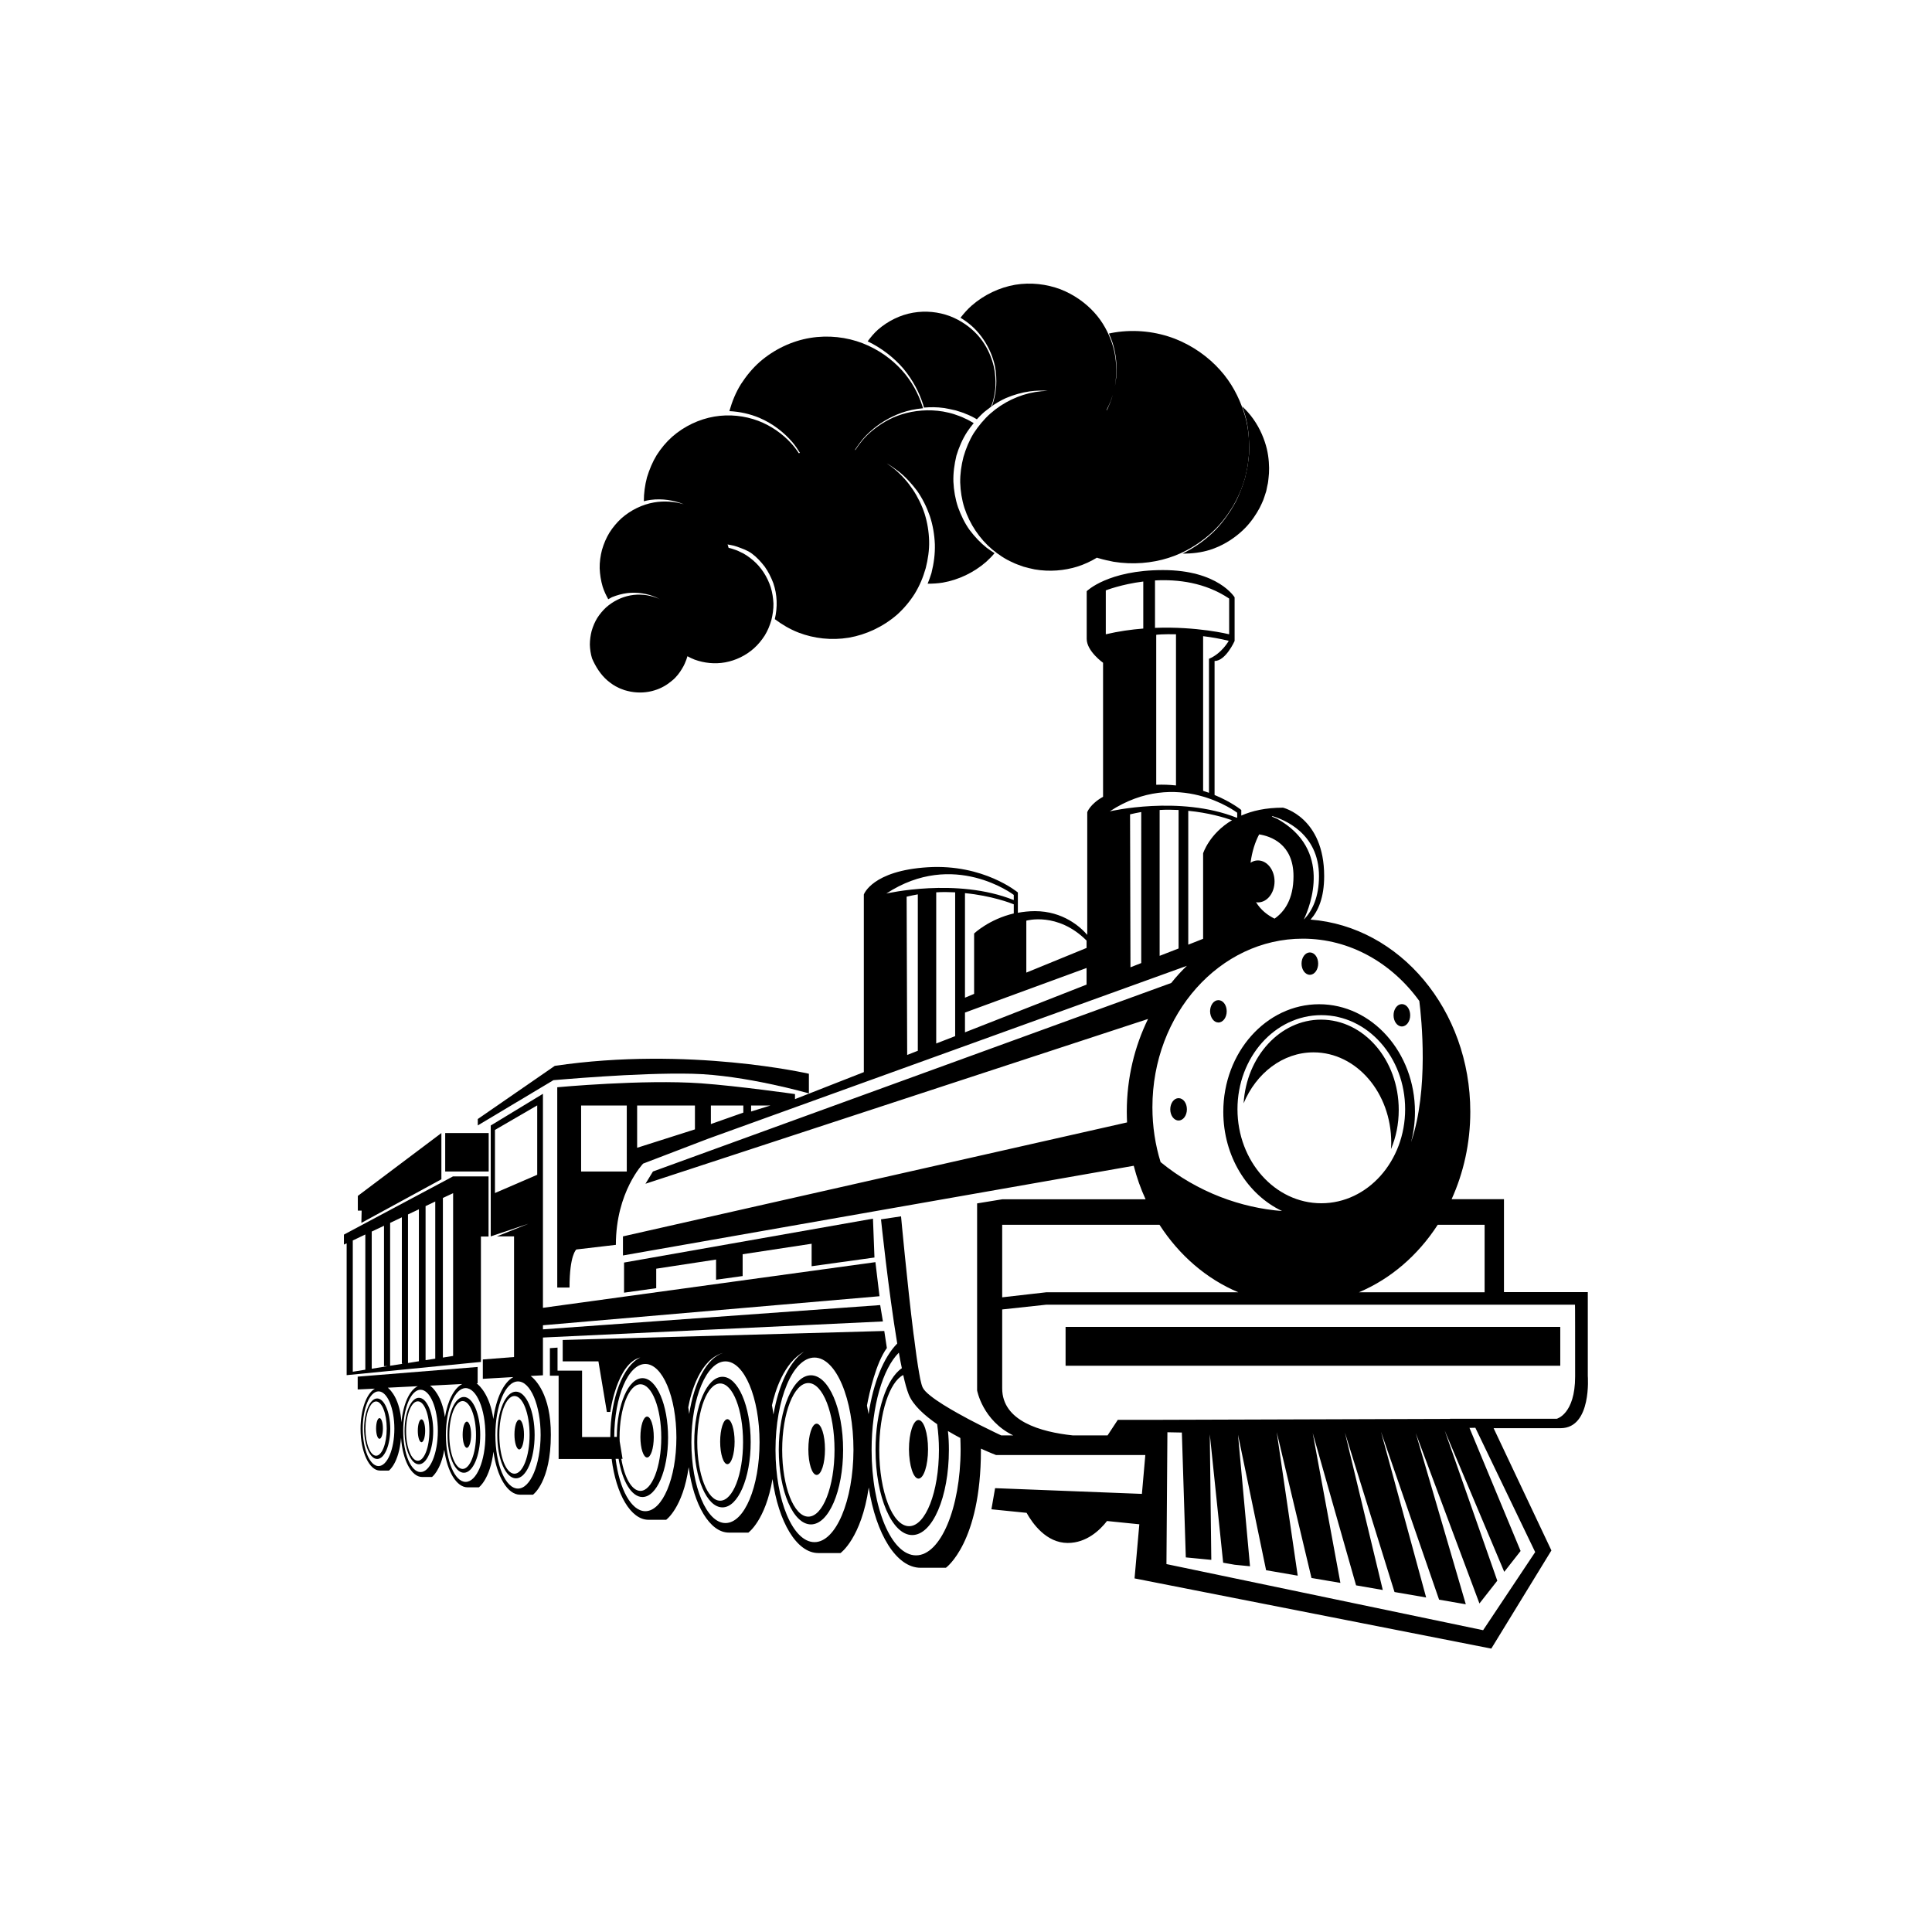 <?xml version="1.0" encoding="utf-8"?>
<!-- Generator: Adobe Illustrator 22.0.0, SVG Export Plug-In . SVG Version: 6.00 Build 0)  -->
<svg version="1.1" id="Layer_1" xmlns="http://www.w3.org/2000/svg" xmlns:xlink="http://www.w3.org/1999/xlink" x="0px" y="0px"
	 viewBox="0 0 1417.3 1417.3" style="enable-background:new 0 0 1417.3 1417.3;" xml:space="preserve">
<style type="text/css">
	.st0{fill:none;}
	.st1{fill:#121212;}
	.st2{fill:none;stroke:#121212;stroke-width:0.794;stroke-miterlimit:10;}
	.st3{stroke:#121212;stroke-width:0.525;stroke-linecap:round;stroke-linejoin:round;stroke-miterlimit:10;}
	.st4{stroke:#000000;stroke-width:0.525;stroke-linecap:round;stroke-linejoin:round;stroke-miterlimit:10;}
	.st5{fill:none;stroke:#121212;stroke-width:0.525;stroke-linecap:round;stroke-linejoin:round;stroke-miterlimit:10;}
	.st6{fill:#010101;}
</style>
<g>
	<path d="M352.8,999.1v-92h5.6V863h-26.1l-80,42.7v7.3l2-0.9v96.7L352.8,999.1z M324.9,878.8l7.5-3.5v119.4l-7.5,1.2V878.8z
		 M312.2,884.8l7.1-3.4v115.3l-7.1,1.1V884.8z M299.3,890.9l8-3.8v111.5l-8,1.3V890.9z M286.2,897.1l8.6-4.1v107.4h1l-9.6,1.5V897.1
		z M272.6,903.5l9.1-4.3v103h2.7l-11.7,1.9V903.5z M258.8,910l9.2-4.4v99.2l-9.2,1.5V910z"/>
	<polygon points="265.1,897.1 323.8,865.1 323.8,831.2 262.5,877.3 262.5,888.1 265.3,888.1 	"/>
	<rect x="326.6" y="831.2" width="31.9" height="28.2"/>
	<polygon points="641.5,922.5 640.4,894 457.8,926.2 457.8,948.3 481.4,945 481.4,930.7 525.3,924 525.3,938.8 544.8,936.1 
		544.8,920.1 595.4,912.4 595.4,928.9 	"/>
	<path d="M1026.1,814.2c0-36.6-25.5-66.2-57-66.2c-30.1,0-54.7,27.1-56.8,61.4c9.2-22.1,28.7-37.4,51.3-37.4c31.5,0,57,29.7,57,66.2
		c0,1.6-0.1,3.2-0.2,4.8C1024.1,834.3,1026.1,824.6,1026.1,814.2z"/>
	<path d="M1164.8,1009.4v-61.5h-61.5v-68.2h-14.2h-24.2c8.7-19.2,13.7-41,13.7-64.1c0-74.8-51.7-135.9-117.2-141
		c5.6-6.2,10-16.1,10-31.9c0-43.1-30.2-50.2-30.2-50.2c-12.7,0-22.7,2.3-30.6,5.8v-4.1c0,0-7-5.8-19.6-11v-98.3
		c8.2,0,14.7-14.7,14.7-14.7v-32c0,0-12-20-52.5-20s-56,15.5-56,15.5s0,26,0,35c0,9,12,17.5,12,17.5v98.3
		c-9.6,5.4-11.6,11.3-11.6,11.3v90c-5-5.8-17.8-17.4-38.4-17.4c-4.5,0-8.6,0.5-12.5,1.2v-14.9c0,0-25-21-66-18.5
		c-41,2.5-47,20-47,20v130.3l-40.3,15.8l-10.2,4v-3.7c0,0-41.3-5.9-69-7.9c-42.2-3-105.4,2.9-105.4,2.9v146.9h9
		c0-24.1,5-27.9,5-27.9l29-3.4c0-38.9,20-59.6,20-59.6l47.8-18.3l351.1-126.8c-4.1,3.9-7.9,8.1-11.5,12.6L479,859.4l-5.5,9
		l368.7-120.9c-9.9,20.2-15.6,43.4-15.6,68.1c0,2.6,0.1,5.2,0.2,7.8L457,907v14l374.7-65.8c2.2,8.6,5.1,16.8,8.7,24.6H735.2l-18.4,3
		v137.2c0,0,4,22.1,26.5,33h-8.8c0,0-6.7-3.1-15.6-7.6c-5-2.5-10.7-5.5-16.2-8.6c-3.7-2.1-7.4-4.2-10.7-6.3c-3.7-2.3-7-4.6-9.6-6.7
		c-2.8-2.2-4.8-4.3-5.6-6.1c-0.5-1.1-1.1-3.2-1.7-6c-0.5-2.6-1.1-5.9-1.7-9.7c-0.7-4.6-1.5-9.9-2.2-15.7c-0.3-2.7-0.7-5.4-1.1-8.2
		c-4.6-36.9-9.1-85.8-9.1-85.8l-14.7,2.2c0,0,5.4,52.1,11.9,91.1c-10,10.1-17.6,28.9-21,51.8c-0.4-2.2-0.8-4.3-1.2-6.3
		c1.7-9.1,6.5-31.1,14.6-42.2l-1.9-12.5l-235.9,6.6v15.7H439l6.2,37.1h2.5c0,0,4.7-35.6,22.1-40l0,0c-12.6,5.8-22,29.7-22.1,58.4
		h-20.7v-48.7h-18v-16.9l-5.6,0.4v20.2h6.4v61.1h38.9c3.2,25.7,14,44.6,27,44.6h13c0,0,12.3-8.8,16.5-38.6c3.7,27.7,15.5,48,29.5,48
		h14.3c0,0,12.6-9,17.7-39.3c4.3,31.4,17.7,54.3,33.6,54.3h16.3c0,0,15.3-10.9,20.7-48.1c5.3,34.2,20.3,58.9,38,58.9h18.6
		c0,0,25.7-18.3,25.7-86.3c0-0.4,0-0.8,0-1.1c6.6,3,11.1,4.7,11.1,4.7h109.5l-2.5,28.5l-107.7-4.2l-2.7,15.5l25.8,2.6
		c4.3,7.7,14.4,22.1,30.2,22.1c13.8,0,23.6-9.4,28.8-16.1l23.7,2.4l-3.5,39.7l261.7,51.5l44.1-72l-42.4-89.7c13,0,34.5,0,49.4,0
		C1167.8,1047.4,1164.8,1009.4,1164.8,1009.4z M459.8,859.4h-33.5V811h33.5V859.4z M509.8,828.5L467.4,842v-31h42.4V828.5z
		 M545.3,816.2l-23.8,8.4V811h23.8V816.2z M551,815.4V811h14.2L551,815.4z M743.7,656.5v3.8c-41.9-16.8-93.5-4.8-93.5-4.8
		C699.7,623,743.7,656.5,743.7,656.5z M743.7,663.4v6.7c-18.2,4.3-29.1,14.7-29.1,14.7v44.3l-6.7,2.8v-76.7
		C727.6,657.1,741.8,662.6,743.7,663.4z M673.4,770.8l-7.9,3.1l-0.4-116.1c2.8-0.7,5.5-1.2,8.2-1.7V770.8z M700.7,760.1l-13.9,5.4
		V654.6c4.8-0.3,9.4-0.2,13.9,0V760.1z M797.1,722.3l-89.2,35v-14.5l89.2-32.7V722.3z M797.1,695.4l-44.2,18.1v-38.1
		c0,0,22.9-6.7,44.2,14.6V695.4z M616.7,991.7L616.7,991.7C616.7,991.8,616.7,991.7,616.7,991.7L616.7,991.7z M473.4,1108.6
		c-10.3,0-19-16.2-21.8-38.4h2.2c2.7,16.4,9.5,28,17.5,28c10.4,0,18.8-19.5,18.8-43.6c0-24.1-8.4-43.6-18.8-43.6
		c-10.3,0-18.7,19.3-18.8,43.1h-1.9c0.1-29.6,10.3-53.5,22.8-53.5c12.6,0,22.8,24.2,22.8,54C496.2,1084.4,486,1108.6,473.4,1108.6z
		 M454.6,1057.4c0-0.9-0.1-1.9-0.1-2.8c0-21.6,6.9-39.1,15.3-39.1c8.5,0,15.3,17.5,15.3,39.1c0,21.6-6.9,39.1-15.3,39.1
		c-6.3,0-11.7-9.7-14-23.5h0.9L454.6,1057.4z M504.9,1032.4c2-10.7,8.5-35.2,25.5-39.9c-11.7,3.6-21.2,21.3-24.8,44.8
		C505.4,1035.5,505.1,1033.9,504.9,1032.4z M532.2,1117.3c-13.8,0-25-26.6-25-59.3s11.2-59.3,25-59.3s25,26.6,25,59.3
		S546.1,1117.3,532.2,1117.3z M566.3,1030.9c2.2-9.9,8.5-31.1,23.5-39.3c-10.4,7-18.6,24.2-22.4,46.1
		C567.1,1035.3,566.7,1033,566.3,1030.9z M597.5,1131.3c-15.8,0-28.6-30.3-28.6-67.7c0-37.4,12.8-67.7,28.6-67.7
		c15.8,0,28.6,30.3,28.6,67.7C626,1101,613.2,1131.3,597.5,1131.3z M666.6,1022.9c3.1,7.8,11.4,15.3,20.9,21.9
		c0.8,5.9,1.3,12.2,1.3,18.8c0,30.9-9.8,56-21.9,56c-12.1,0-21.9-25.1-21.9-56c0-27.2,7.6-49.8,17.6-54.9
		C663.9,1014.7,665.3,1019.6,666.6,1022.9z M672,1141c-18,0-32.6-34.6-32.6-77.4c0-32.1,8.2-59.6,20-71.3c0.7,4,1.4,7.8,2.2,11.4
		c-11.2,7.6-19.3,31.5-19.3,59.9c0,34.5,12.1,62.5,26.9,62.5c14.9,0,26.9-28,26.9-62.5c0-4.7-0.2-9.3-0.7-13.8
		c3,1.8,6.1,3.5,9.1,5.1c0.1,2.8,0.2,5.7,0.2,8.6C704.6,1106.3,690,1141,672,1141z M1089.1,898.5v49.5h-92.2
		c23.3-9.8,43.4-27.2,57.8-49.5H1089.1z M969.3,882.7c-34,0-61.5-30.9-61.5-69c0-38.1,27.5-69,61.5-69c34,0,61.5,30.9,61.5,69
		C1030.8,851.8,1003.3,882.7,969.3,882.7z M933.4,598.7c8.2,2.4,34.2,12.4,34.2,44c0,15.4-4.9,25.3-10.8,31.6c-0.1,0-0.1,0-0.2,0
		c4.6-9.8,20.9-50.9-19.6-73.6l-4-1.7C933.2,599,933.3,598.8,933.4,598.7z M923.7,612.1c8.4,1.3,25.2,7,25.2,30.7
		c0,16.9-6.7,26.1-13.9,31.1c-5.1-2.5-10.1-6.3-13.6-12.1c0.5,0.1,0.9,0.2,1.4,0.2c6.8,0,12.2-6.9,12.2-15.4
		c0-8.5-5.5-15.4-12.2-15.4c-2,0-3.8,0.6-5.4,1.7C918.5,624.5,920.8,617.6,923.7,612.1z M886.9,483.3v98.3c-1.4-0.5-2.8-1-4.4-1.5
		h0.1V466.7c5.9,0.7,12.3,1.8,18.8,3.4C901.4,470.1,896.4,479.3,886.9,483.3z M847.3,425.8c16.8-0.9,36.8,1.5,54.4,13.3v26.2
		c0,0-23.6-5.9-54.4-4.7V425.8z M862.7,465.3v110.9c-4.6-0.5-9.4-0.7-14.5-0.5v-110C848.2,465.6,853.8,465.1,862.7,465.3z
		 M811.2,433.1c0,0,11.4-4.5,27.5-6.5v34.5c-8.9,0.7-18.1,2-27.5,4.2V433.1z M837.2,706.5l-7.9,3.1l-0.3-112.2
		c2.8-0.7,5.5-1.2,8.2-1.7V706.5z M864.6,695.8l-13.9,5.4v-107c4.8-0.3,9.4-0.2,13.9,0V695.8z M814.1,595.2c49.5-32.5,93.5,1,93.5,1
		v3.5c-0.1,0.1-0.2,0.1-0.3,0.2C865.3,583.2,814.1,595.2,814.1,595.2z M903.8,601.7c-16.7,9.9-21.2,24.3-21.2,24.3v62.7l-10.9,4.3
		v-98.2C886.4,596.2,898.1,599.7,903.8,601.7z M955.7,688.6c34.5,0,65.3,17.8,85.5,45.7c1.6,12.8,7.1,65.1-6.1,103.7
		c1.9-7.1,2.9-14.6,2.9-22.4c0-43.5-31.5-78.9-70.3-78.9c-38.8,0-70.3,35.3-70.3,78.9c0,32.8,17.8,60.8,43.1,72.8
		c-29.7-2.3-61.9-13.6-89.1-35.9c-3.9-12.6-6-26.1-6-40.2C845.4,743.9,894.8,688.6,955.7,688.6z M735.2,898.5h115.4
		c14.4,22.3,34.4,39.7,57.8,49.5H767.6l-32.4,3.7C735.2,931.6,735.2,912.1,735.2,898.5z M1126.2,1138.6l-38.2,57.3l-232.3-48.5
		l0.7-96.7l10.6,0.2l2.9,91.6l18.7,1.8l-1.1-92.1l9.8,94.2l8.5,1.5l11.2,1.1l-8.8-96.5l20.6,99.4l23.2,4l-15.4-105.3l25.5,107
		l21.2,3.6L963,1051.3l31.8,111.7l19.6,3.4l-27.8-115.5l36.4,117l23.2,4l-33.1-121.5l42.6,123.1l19.6,3.4l-36.7-125.5l46.7,124.9
		l13.1-16.7l-38.6-110.2l43.7,103.7l12-15.3l-37.5-90.3l4.3-0.1L1126.2,1138.6z M1155.5,1009.8c0,27.7-13.5,31-13.5,31h-78.4
		l0.3,0.1l-221.4,0.7h-22.5l-7.5,11.4H787c-23.6-2.5-51.8-10.5-51.8-34.5c0-14.6,0-36.1,0-57.9l32.4-3.5h387.8
		C1155.5,956.9,1155.5,982.1,1155.5,1009.8z"/>
	<path d="M508,787.7c38.5,0.9,85.4,14.4,85.4,14.4l0-14.4c0,0-88.2-20.3-186.4-5.8l-56.5,39v4.7l55.5-33.2
		C406.1,792.5,467.4,786.7,508,787.7z"/>
	<rect x="781.7" y="973.4" width="362.9" height="28.5"/>
	<path d="M276.7,1025.9c-5.3,0-9.6,9.9-9.6,22.2c0,12.2,4.3,22.2,9.6,22.2c5.3,0,9.6-9.9,9.6-22.2
		C286.2,1035.8,281.9,1025.9,276.7,1025.9z M275.9,1067.9c-4.3,0-7.8-8.9-7.8-19.9c0-11,3.5-19.9,7.8-19.9c4.3,0,7.8,8.9,7.8,19.9
		C283.7,1059,280.2,1067.9,275.9,1067.9z"/>
	<path d="M275.9,1047.9c0,4.2,1.1,7.6,2.5,7.6s2.5-3.4,2.5-7.6c0-4.2-1.1-7.6-2.5-7.6S275.9,1043.7,275.9,1047.9z"/>
	<path d="M307.3,1025.4c-5.8,0-10.5,10.9-10.5,24.4c0,13.5,4.7,24.4,10.5,24.4s10.5-10.9,10.5-24.4
		C317.8,1036.3,313.1,1025.4,307.3,1025.4z M306.5,1071.6c-4.7,0-8.6-9.8-8.6-21.8c0-12.1,3.8-21.8,8.6-21.8s8.5,9.8,8.5,21.8
		C315,1061.8,311.2,1071.6,306.5,1071.6z"/>
	<path d="M306.5,1049.6c0,4.6,1.2,8.4,2.7,8.4c1.5,0,2.7-3.8,2.7-8.4c0-4.6-1.2-8.4-2.7-8.4C307.7,1041.2,306.5,1045,306.5,1049.6z"
		/>
	<path d="M340.3,1024.8c-6.6,0-12,12.4-12,27.8s5.4,27.8,12,27.8c6.6,0,12-12.4,12-27.8S346.9,1024.8,340.3,1024.8z M339.4,1077.6
		c-5.4,0-9.8-11.2-9.8-24.9s4.4-24.9,9.8-24.9c5.4,0,9.8,11.2,9.8,24.9S344.7,1077.6,339.4,1077.6z"/>
	<path d="M339.4,1052.5c0,5.3,1.4,9.6,3.1,9.6c1.7,0,3.1-4.3,3.1-9.6c0-5.3-1.4-9.6-3.1-9.6C340.7,1042.9,339.4,1047.2,339.4,1052.5
		z"/>
	<path d="M378.5,1020.9c-7.6,0-13.7,14.2-13.7,31.8s6.1,31.8,13.7,31.8c7.6,0,13.7-14.2,13.7-31.8S386,1020.9,378.5,1020.9z
		 M377.4,1081.1c-6.2,0-11.1-12.7-11.1-28.5c0-15.7,5-28.5,11.1-28.5s11.1,12.7,11.1,28.5C388.5,1068.4,383.5,1081.1,377.4,1081.1z"
		/>
	<path d="M377.4,1052.4c0,6,1.6,10.9,3.5,10.9c2,0,3.5-4.9,3.5-10.9c0-6-1.6-10.9-3.5-10.9C378.9,1041.5,377.4,1046.4,377.4,1052.4z
		"/>
	<path d="M474.7,1069.2c2.7,0,4.9-6.7,4.9-15c0-8.3-2.2-15-4.9-15c-2.7,0-4.9,6.7-4.9,15C469.8,1062.5,472,1069.2,474.7,1069.2z"/>
	<path d="M530,1010c-11.4,0-20.7,21.5-20.7,47.9c0,26.5,9.2,47.9,20.7,47.9c11.4,0,20.7-21.5,20.7-47.9
		C550.7,1031.5,541.4,1010,530,1010z M528.3,1100.9c-9.3,0-16.8-19.2-16.8-43c0-23.7,7.5-43,16.8-43c9.3,0,16.8,19.2,16.8,43
		C545.1,1081.7,537.6,1100.9,528.3,1100.9z"/>
	<path d="M528.3,1057.6c0,9.1,2.4,16.5,5.3,16.5c2.9,0,5.3-7.4,5.3-16.5c0-9.1-2.4-16.5-5.3-16.5
		C530.7,1041.1,528.3,1048.5,528.3,1057.6z"/>
	<path d="M594.9,1008.9c-13,0-23.6,24.5-23.6,54.7s10.6,54.7,23.6,54.7c13,0,23.6-24.5,23.6-54.7S607.9,1008.9,594.9,1008.9z
		 M593,1112.6c-10.6,0-19.2-22-19.2-49s8.6-49,19.2-49c10.6,0,19.2,22,19.2,49S603.6,1112.6,593,1112.6z"/>
	<path d="M593,1063.2c0,10.4,2.7,18.8,6.1,18.8c3.4,0,6.1-8.4,6.1-18.8c0-10.4-2.7-18.8-6.1-18.8
		C595.7,1044.4,593,1052.8,593,1063.2z"/>
	<path d="M673.8,1084.7c3.8,0,7-9.6,7-21.5c0-11.9-3.1-21.5-7-21.5c-3.8,0-7,9.6-7,21.5C666.9,1075,670,1084.7,673.8,1084.7z"/>
	<path d="M389.3,1009.4l9-0.5v-27.7l249.4-11.8l-2-12l-247.4,17.8v-3l246.9-21.3l-3-25l-243.9,33.5v-157l-38.2,23.2l-0.1,0V907
		l27.7-9.3l-23.2,9.3h12.6v88.5l-22.9,1.8v14.2l22.4-1.3c-7.1,3.8-12.7,15.6-14.7,30.8c-2.5-17.5-10-24.5-12.3-26.2l0.8,0v-12
		l-88,7.1v9.4l12.6-0.6c-6.1,3.5-10.5,15.4-10.5,29.5c0,16.9,6.4,30.6,14.2,30.6h6.6c0,0,7.4-5.3,8.9-24.1
		c1.1,16.3,7.6,28.8,15.4,28.8h7.3c0,0,6.4-4.6,9-20c2.2,16,9,27.6,17.1,27.6h8.3c0,0,8.2-5.9,10.7-26.2
		c2.5,18.3,10.3,31.6,19.5,31.6h9.5c0,0,13.1-9.3,13.1-43.9C404.2,1022.9,392.6,1011.9,389.3,1009.4z M277.7,1075.5
		c-6.4,0-11.6-12.3-11.6-27.4c0-15.2,5.2-27.4,11.6-27.4c6.4,0,11.6,12.3,11.6,27.4C289.3,1063.2,284.1,1075.5,277.7,1075.5z
		 M284.5,1018l22-1.1c-6.1,2.8-10.8,13.3-12,26.5C293.4,1026.7,286.8,1019.9,284.5,1018z M308.5,1079.9c-7,0-12.7-13.5-12.7-30.2
		c0-16.7,5.7-30.2,12.7-30.2c7,0,12.7,13.5,12.7,30.2C321.2,1066.4,315.5,1079.9,308.5,1079.9z M315.5,1016.5l23.6-1.2
		c-5.9,2.9-10.7,12.2-12.7,24.3C324.2,1023.9,317.3,1017.8,315.5,1016.5z M341.6,1087.1c-8,0-14.5-15.4-14.5-34.4
		c0-19,6.5-34.4,14.5-34.4c8,0,14.5,15.4,14.5,34.4C356.1,1071.7,349.6,1087.1,341.6,1087.1z M363.1,875.2v-46.3l31-18v50.9
		L363.1,875.2z M380,1092c-9.2,0-16.6-17.6-16.6-39.3c0-21.7,7.4-39.3,16.6-39.3c9.2,0,16.6,17.6,16.6,39.3
		C396.5,1074.4,389.1,1092,380,1092z"/>
	<path d="M960.9,715.1c3.4,0,6.1-3.7,6.1-8.2c0-4.6-2.7-8.2-6.1-8.2c-3.4,0-6.1,3.7-6.1,8.2C954.8,711.4,957.5,715.1,960.9,715.1z"
		/>
	<path d="M1028.4,753c3.4,0,6.1-3.7,6.1-8.2c0-4.6-2.7-8.2-6.1-8.2c-3.4,0-6.1,3.7-6.1,8.2C1022.3,749.3,1025,753,1028.4,753z"/>
	<path d="M864.6,822c3.4,0,6.1-3.7,6.1-8.2c0-4.6-2.7-8.2-6.1-8.2c-3.4,0-6.1,3.7-6.1,8.2C858.5,818.3,861.2,822,864.6,822z"/>
	<path d="M893.8,750.1c3.4,0,6.1-3.7,6.1-8.2c0-4.6-2.7-8.2-6.1-8.2s-6.1,3.7-6.1,8.2C887.8,746.5,890.5,750.1,893.8,750.1z"/>
	<path d="M910.7,358.4c-0.1,0.3-0.2,0.6-0.3,0.9c-0.5,1.2-1.1,2.6-1.7,4.1c-0.6,1.3-1.2,2.8-1.9,4.2c-0.8,1.4-1.7,3-2.6,4.6
		c-0.4,0.7-1,1.5-1.4,2.3c0,0-0.1,0.1-0.1,0.1c-3.7,5.8-8.5,12.3-15.4,18.3c-5.5,4.9-12.1,9.4-19.8,13.2c7,0.1,13.9-0.8,20-2.7
		c8.9-2.8,16.3-7.5,22-12.4c5.8-4.9,9.8-10.4,12.6-15c1.4-2.3,2.6-4.5,3.4-6.4c0.9-1.9,1.6-3.6,2-5c0.9-2.8,1.4-4.3,1.4-4.3
		s0.3-1.5,0.9-4.4c0.4-1.4,0.6-3.2,0.8-5.3c0.3-2.1,0.4-4.5,0.4-7.3c-0.1-5.4-0.7-12.1-3.2-19.3c-2.4-7.2-6.4-15-12.6-21.9
		c-1.2-1.4-2.6-2.7-4-4c0.4,1.1,0.8,2.1,1.2,3.2c2.9,8.7,3.7,16.8,3.9,23.6c0,0,0,0.1,0,0.1c0,0.9,0.1,1.9,0.1,2.7
		c0,1.9-0.1,3.6-0.1,5.3c-0.1,1.7-0.4,3.2-0.5,4.6c-0.2,1.6-0.4,3.1-0.6,4.4c-0.1,0.3-0.1,0.6-0.2,0.9c-0.1,0.7-0.2,1.4-0.4,1.9
		c-0.9,3.9-1.3,6-1.3,6s-0.7,2-1.9,5.8C911.2,357.1,910.9,357.8,910.7,358.4z"/>
	<path d="M727.1,298.3c3.4-2.4,7.1-4.6,10.9-6.3c5.7-2.4,11.6-4.1,17.5-4.9c4.4-0.6,8.8-0.7,13.1-0.4c-3.1,0.1-6.2,0.4-9.2,0.9
		c-11.9,2-23.5,7.5-32.9,15.8c-4.7,4.2-8.7,9.1-12.2,14.4c-3.3,5.4-5.7,11.2-7.5,17.4c-1.6,6.2-2.5,12.5-2.4,18.8
		c0.2,6.3,1.2,12.6,3.1,18.6c3.9,11.9,11.1,22.6,20.3,30.4c4.6,3.8,9.6,7.2,14.9,9.5c2.5,1.3,5.4,2.2,8.1,3.2c2.6,0.8,5.5,1.4,8.2,2
		c11,1.9,21.8,0.9,31.2-2c5.4-1.7,10.2-4,14.5-6.6c0.5,0.2,1,0.4,1.6,0.5c3.4,1,7.1,1.8,10.6,2.5c14.2,2.3,28.2,1,40.2-2.8
		c12.1-3.8,22.1-10.2,29.9-16.9c7.9-6.7,13.2-14.1,17.1-20.4c0.9-1.6,1.8-3.1,2.6-4.6c0.8-1.5,1.3-2.9,2-4.2
		c1.2-2.6,2.2-4.9,2.8-6.8c1.3-3.8,1.9-5.8,1.9-5.8s0.4-2.1,1.3-6c0.5-1.9,0.8-4.4,1.1-7.2c0.1-1.4,0.4-3,0.5-4.6
		c0-1.7,0-3.4,0.1-5.3c-0.1-7.4-0.9-16.5-4.3-26.3c-3.3-9.8-8.6-20.4-17.1-29.8c-8.4-9.4-19.8-17.7-33.1-22.9
		c-13.5-5.2-29-7.1-44.4-4.6c-1.4,0.2-2.7,0.5-4,0.8c1,2.2,1.9,4.5,2.6,6.6c2.4,7.4,3,14.3,3,19.9c0,2.8-0.1,5.3-0.5,7.4
		c-0.2,2.2-0.5,4-0.9,5.4c-0.7,2.9-1,4.5-1,4.5s-0.5,1.5-1.4,4.4c-0.4,1.4-1.1,3.1-2,5.1c-0.4,1-0.8,2-1.4,3c-0.1,0-0.1-0.1-0.2-0.1
		c0.5-1,1-2,1.4-2.9c0.9-2,1.7-3.6,2.1-5.1c1-2.8,1.5-4.3,1.5-4.3s0.3-1.6,1-4.5c0.4-1.5,0.6-3.3,0.8-5.4c0.3-2.1,0.4-4.6,0.4-7.4
		c-0.1-5.5-0.7-12.4-3.2-19.7c-2.5-7.3-6.5-15.3-12.9-22.3c-6.3-7-14.9-13.2-24.9-17.1c-10.2-3.8-21.7-5.2-33.2-3.3
		c-11.5,2-22.7,7.3-31.8,15.2c-3.1,2.7-5.8,5.8-8.3,9c5.5,3.3,10.1,7.3,13.7,11.7c5,6.1,8.3,12.7,10.2,18.7c2,6.1,2.4,11.7,2.4,16.2
		c0,2.3-0.1,4.3-0.4,6.1c-0.2,1.8-0.4,3.3-0.7,4.4c-0.5,2.4-0.8,3.6-0.8,3.6s-0.4,1.2-1.1,3.6C727.2,297.9,727.2,298.1,727.1,298.3z
		"/>
	<path d="M662.7,270.4c7.1,8.6,11.8,17.8,14.5,26.4c0.2,0.7,0.4,1.4,0.6,2.2c4.7-0.4,9.6-0.4,14.6,0.3c2.8,0.5,5.5,1,8.4,1.7
		c2.7,0.9,5.4,1.5,8.1,2.8c2.7,1,5.2,2.3,7.7,3.8c1.8-1.9,3.6-3.8,5.6-5.5c1.6-1.3,3.2-2.5,4.8-3.7c0.1-0.2,0.2-0.5,0.3-0.7
		c0.8-2.3,1.2-3.5,1.2-3.5s0.3-1.3,0.8-3.7c0.3-1.2,0.5-2.7,0.7-4.4c0.3-1.8,0.3-3.8,0.3-6.1c-0.1-4.5-0.6-10.1-2.7-16.1
		c-2-6-5.3-12.4-10.5-18.2c-5.2-5.7-12.2-10.7-20.3-13.8c-8.3-3.1-17.7-4.1-27-2.5c-9.3,1.6-18.3,6-25.7,12.4
		c-2.9,2.6-5.3,5.5-7.6,8.6C647.1,255.5,656,262.6,662.7,270.4z"/>
	<path d="M445.6,499.2c2.5,2.1,5.2,4,8.1,5.3c1.3,0.7,3,1.2,4.5,1.8c1.4,0.4,3,0.8,4.5,1.1c6,1.1,12,0.7,17.2-0.9
		c5.2-1.5,9.6-4.2,13-7.1c3.5-2.8,5.8-6.1,7.4-8.8c1.7-2.7,2.6-5.1,3.2-6.7c0.5-1.6,0.8-2.5,0.8-2.5l0,0c1.7,0.9,3.4,1.8,5.3,2.5
		c6.9,2.5,14.7,3.4,22.4,2c7.7-1.4,15.2-5,21.2-10.4c3-2.7,5.6-5.9,7.8-9.3c2.2-3.6,3.6-7,4.9-11.4c0.9-3.7,1.6-8,1.5-12
		c-0.2-4.1-0.8-8.1-2-12c-2.5-7.7-7-14.7-13-19.8c-3-2.5-6.2-4.8-9.6-6.2c-1.6-0.9-3.5-1.5-5.3-2.1c-0.9-0.3-1.9-0.6-3-0.8
		c-0.2-0.6-0.3-1.2-0.5-1.8c-0.1-0.2-0.2-0.5-0.3-0.7c1.5,0.3,3,0.5,4.6,0.9c0.8,0.2,1.5,0.5,2.3,0.7c4,1.5,7.6,2.6,11.1,5.2
		c3.5,2.6,6.5,5.9,9.3,9.5c2.6,3.7,4.7,7.8,6.3,12.1c2.9,8.4,3.2,17.5,1.1,26.4c5.2,3.9,11,7.4,17.5,9.9c11.2,4.3,24,5.8,36.8,3.7
		c12.7-2.2,25.1-8,35.3-16.8c5-4.5,9.4-9.7,13-15.4c3.6-5.9,6.1-11.8,8.1-18.8c1.6-6.3,2.7-13.3,2.5-20c-0.2-6.8-1.3-13.5-3.3-19.9
		c-4.2-12.8-11.9-24.2-21.8-32.5c-1.9-1.6-4-3.1-6-4.5c2.9,1.7,5.6,3.6,8.4,5.7c5.2,4,9.8,9.1,13.9,14.5c3.9,5.6,7,11.8,9.3,18.4
		c2.2,6.6,3.4,13.6,3.7,20.7c0.2,7.1-0.7,14-2.5,21.2c-0.8,2.5-1.7,5.2-2.8,7.8c3.7,0,7.4-0.2,11.1-0.8c11.5-2,22.7-7.3,31.8-15.2
		c2.2-2,4.3-4.1,6.2-6.4c-1.9-1.2-3.8-2.5-5.7-3.9c-4.7-3.7-8.9-8.2-12.6-13.1c-3.6-5-6.3-10.7-8.5-16.7c-2-6-3.1-12.3-3.4-18.7
		c-0.2-6.4,0.7-12.8,2.2-19.1c1.8-6,4.4-12.1,7.9-17.5c1.5-2.2,3.1-4.4,4.8-6.4c-2.2-1.3-4.4-2.6-6.6-3.5c-2.4-1.3-5.2-2.1-7.9-3.1
		c-2.5-0.8-5.3-1.4-7.9-1.9c-10.6-1.8-21.1-0.8-30.2,2c-9.1,2.8-16.6,7.6-22.5,12.6c-5.2,4.4-8.9,9.2-11.7,13.6
		c-0.1,0-0.2,0-0.3-0.1c2.8-4.4,6.4-9.3,11.7-13.9c5.8-5.2,13.4-10,22.5-13.3c4.8-1.7,10.2-2.8,15.7-3.3c-0.2-0.7-0.3-1.3-0.6-2
		c-2.8-8.5-7.5-17.7-14.9-25.9c-7.3-8.1-17.2-15.3-28.8-19.8c-11.7-4.5-25.1-6.1-38.5-3.9c-13.3,2.2-26.3,8.3-37,17.6
		c-5.3,4.7-9.8,10.2-13.7,16.2c-3.8,6.1-6.4,12.4-8.5,19.7c0,0.1,0,0.1,0,0.2c7.8,0.4,15.2,2.1,21.9,4.9
		c10.1,4.3,18.2,10.8,24.3,17.9c2.1,2.5,3.9,5.2,5.5,7.8c-0.3,0.1-0.5,0.2-0.8,0.3c-1.6-2.5-3.5-5-5.6-7.3
		c-6.2-6.8-14.5-12.8-24.2-16.5c-9.9-3.7-21.1-5-32.2-3.1c-11.1,1.9-22,7-30.9,14.8c-4.4,3.9-8.2,8.5-11.4,13.5
		c-3.1,5.1-5.3,10.5-7.1,16.3c-1.5,5.7-2.3,11.6-2.3,17.5c1.7-0.4,3.3-0.8,5-1c8.6-1.1,17.1,0.3,24.3,3.2c-6.9-2-14.4-2.6-21.9-1.3
		c-8.6,1.5-17,5.6-23.8,11.6c-3.4,3.1-6.3,6.6-8.8,10.5c-2.4,4-4.1,7.9-5.5,12.7c-1.1,4.2-1.8,9-1.7,13.5c0.2,4.6,0.9,9.1,2.2,13.5
		c1,3.2,2.5,6.3,4.1,9.2c0.9-0.5,1.8-1,2.7-1.5c3.7-1.5,7.4-2.5,11.2-3c7.5-0.9,15,0.4,21.2,3.1c1,0.5,2,1,2.9,1.5
		c-1-0.5-1.9-0.9-3-1.3c-5.8-2.1-12.4-2.8-18.8-1.6c-6.5,1.2-12.7,4.3-17.8,8.8c-2.5,2.3-4.7,5-6.5,7.8c-1.8,3-3,5.8-4.1,9.5
		c-0.8,3.1-1.3,6.7-1.3,10c0.1,3.4,0.6,6.8,1.6,10.1C436.9,489,440.6,494.9,445.6,499.2z"/>
</g>
</svg>

